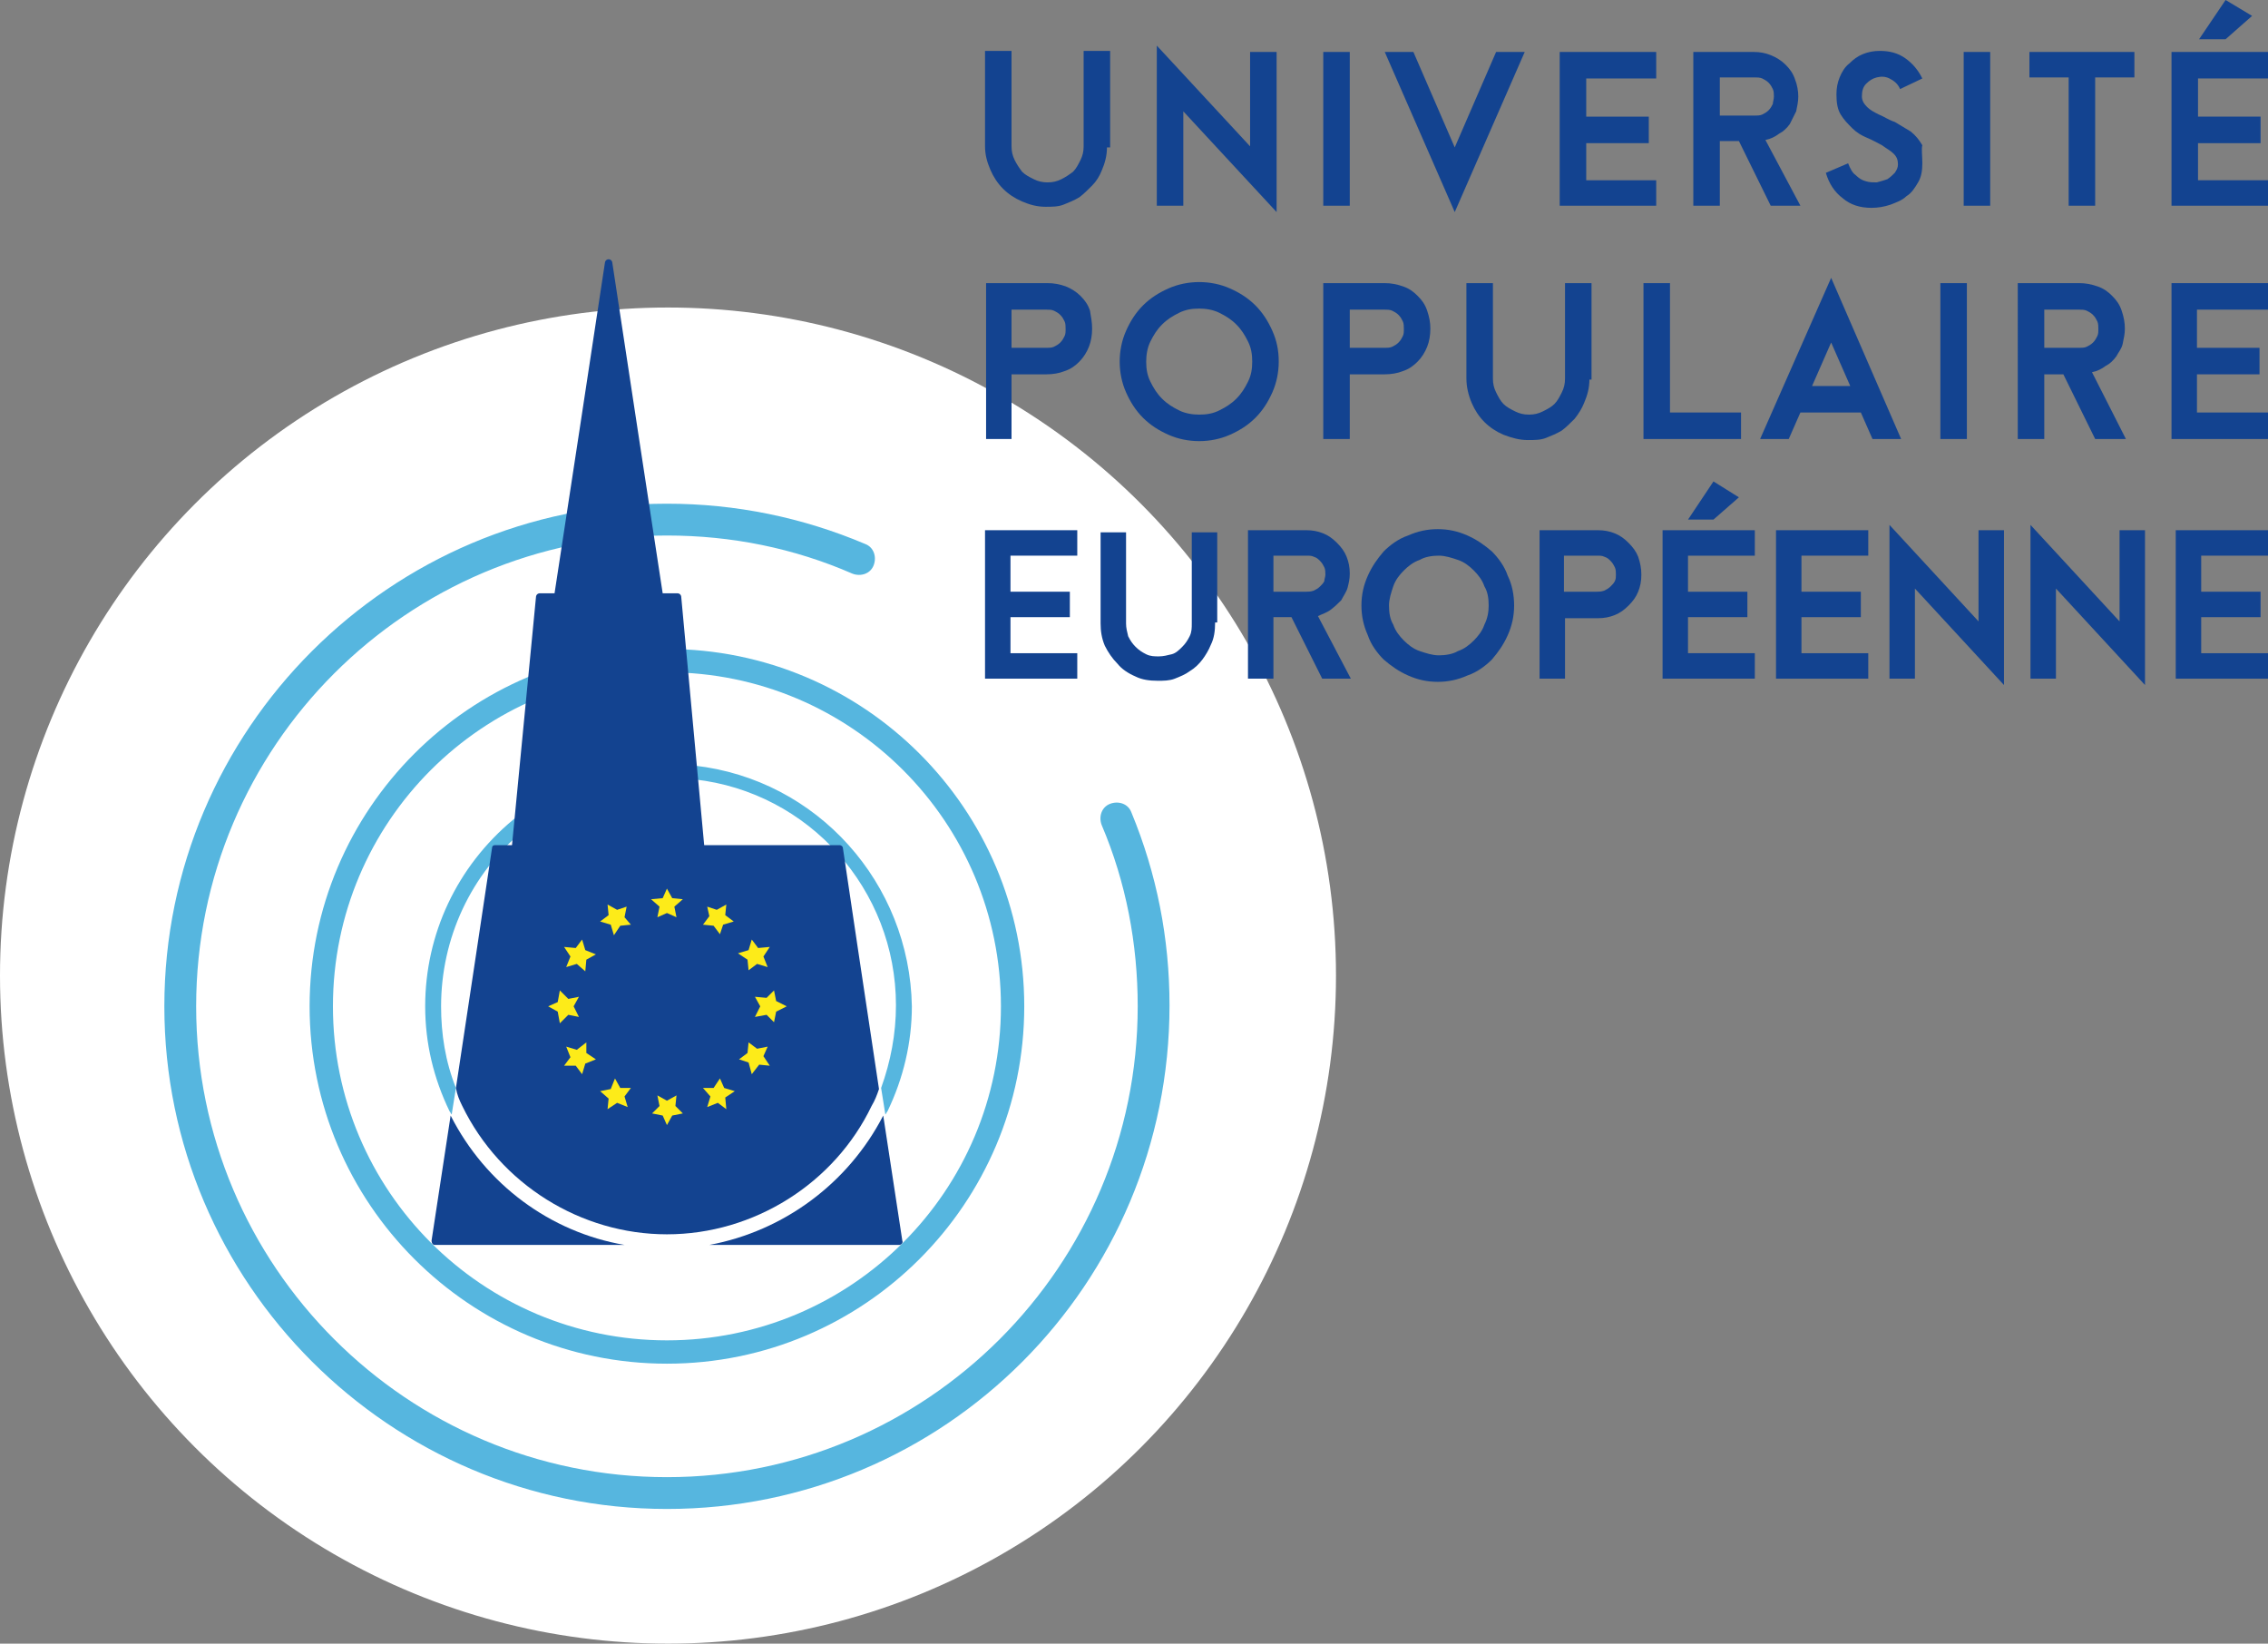 <?xml version="1.0" encoding="utf-8"?>
<!-- Generator: Adobe Illustrator 23.0.1, SVG Export Plug-In . SVG Version: 6.00 Build 0)  -->
<svg version="1.1" id="Calque_1" xmlns="http://www.w3.org/2000/svg" xmlns:xlink="http://www.w3.org/1999/xlink" x="0px" y="0px"
	 viewBox="0 0 213.9 155" style="enable-background:new 0 0 213.9 155;" xml:space="preserve">
<rect x="0" y="0" width="213.9" height="155" fill="#808080" stroke="none"/>
<style type="text/css">
	.st0{fill:#FFFFFF;}
	.st1{fill:#56B6DF;}
	.st2{fill:#134390;stroke:#134390;stroke-width:0.697;stroke-linecap:round;stroke-linejoin:round;stroke-miterlimit:10;}
	.st3{fill:#134390;}
	.st4{fill:#FDEB19;}
</style>
<g>
	<circle class="st0" cx="63" cy="92" r="63"/>
	<path class="st1" d="M62.9,142.3c-26.1,0-47.4-21.3-47.4-47.4s21.3-47.4,47.4-47.4c6.5,0,12.8,1.3,18.7,3.8c0.8,0.3,1.1,1.2,0.8,2
		c-0.3,0.8-1.2,1.1-2,0.8c-5.5-2.4-11.4-3.6-17.5-3.6c-24.5,0-44.4,19.9-44.4,44.4s19.9,44.4,44.4,44.4s44.4-19.9,44.4-44.4
		c0-5.9-1.1-11.7-3.4-17.1c-0.3-0.8,0-1.7,0.8-2c0.8-0.3,1.7,0,2,0.8c2.4,5.8,3.6,11.9,3.6,18.2C110.3,121.1,89.1,142.3,62.9,142.3z
		"/>
	<polygon class="st2" points="57.4,24.8 59.8,40.6 62.2,56.3 57.4,56.3 52.6,56.3 55,40.6 	"/>
	<g>
		<path class="st1" d="M62.9,128.6c-18.6,0-33.7-15.1-33.7-33.7s15.1-33.7,33.7-33.7s33.7,15.1,33.7,33.7S81.5,128.6,62.9,128.6z
			 M62.9,63.4c-17.4,0-31.5,14.1-31.5,31.5s14.1,31.5,31.5,31.5s31.5-14.1,31.5-31.5S80.3,63.4,62.9,63.4z"/>
	</g>
	<g>
		<path class="st1" d="M65.5,72.2L65.5,72.2c-6.8-0.5-12.5,1.2-17.1,5.1c-5.3,4.4-8.3,10.8-8.3,17.6c0,3.5,0.8,6.8,2.3,9.9
			c0.1,0.1,0.1,0.2,0.2,0.3l0.4-2.5c-1-2.5-1.4-5.1-1.4-7.7c0-6.4,2.8-12.5,7.8-16.6c3.8-3.3,8.4-4.9,13.8-4.9c0.8,0,1.5,0,2.3,0.1
			c10.8,1.2,19,10.4,19,21.3c0,2.7-0.5,5.3-1.4,7.8l0.4,2.5c0.1-0.1,0.1-0.2,0.2-0.3c1.5-3.1,2.3-6.5,2.3-9.9
			C85.8,83.3,77.1,73.5,65.5,72.2z"/>
	</g>
	<polygon class="st2" points="57.4,56.3 63.9,56.3 66.1,80.1 57.4,80.1 48.6,80.1 50.9,56.3 	"/>
	<g>
		<path class="st3" d="M42.5,105.2L40.7,117c0,0.2,0.1,0.4,0.3,0.4h17.9C51.9,116.2,45.8,111.7,42.5,105.2z"/>
		<path class="st3" d="M43.6,104.3c3.6,7.4,11.2,12.1,19.3,12.1c8.2,0,15.8-4.8,19.3-12.1c0.3-0.5,0.5-1,0.7-1.6l-2-13.3L79.5,80
			c0-0.2-0.2-0.3-0.3-0.3H62.9H46.7c-0.2,0-0.3,0.1-0.3,0.3l-1.5,10l-1.9,12.6C43.1,103.2,43.3,103.7,43.6,104.3z"/>
		<path class="st3" d="M83.3,105.2c-3.3,6.4-9.4,10.9-16.4,12.2h17.9c0.2,0,0.4-0.2,0.3-0.4L83.3,105.2z"/>
	</g>
	<g>
		<path class="st3" d="M101.6,64h-8.7v-14h8.7v2.4h-6.3v3.4h5.6v2.4h-5.6v3.4h6.3V64z"/>
		<path class="st3" d="M114.6,58.7c0,0.8-0.1,1.5-0.4,2.1c-0.2,0.5-0.5,1-0.8,1.4c-0.3,0.4-0.7,0.8-1.2,1.1
			c-0.4,0.3-0.9,0.5-1.4,0.7c-0.5,0.2-1.1,0.2-1.6,0.2c-0.8,0-1.5-0.1-2.1-0.4c-0.7-0.3-1.3-0.7-1.7-1.2c-0.5-0.5-0.9-1.1-1.2-1.7
			c-0.3-0.7-0.4-1.4-0.4-2.1v-8.6h2.4v8.6c0,0.4,0.1,0.8,0.2,1.2c0.2,0.4,0.4,0.7,0.7,1c0.3,0.3,0.6,0.5,1,0.7
			c0.4,0.2,0.8,0.2,1.2,0.2c0.4,0,0.8-0.1,1.2-0.2s0.7-0.4,1-0.7c0.3-0.3,0.5-0.6,0.7-1c0.2-0.4,0.2-0.8,0.2-1.2v-8.6h2.4V58.7z"/>
		<path class="st3" d="M127.4,64h-2.7l-2.9-5.8h-1.7V64h-2.4v-14h5.5c0.6,0,1.1,0.1,1.6,0.3c0.5,0.2,0.9,0.5,1.3,0.9
			c0.4,0.4,0.7,0.8,0.9,1.3c0.2,0.5,0.3,1,0.3,1.6c0,0.5-0.1,0.9-0.2,1.3c-0.1,0.4-0.4,0.8-0.6,1.2c-0.3,0.3-0.6,0.6-1,0.9
			s-0.8,0.4-1.2,0.6L127.4,64z M125,54.2c0-0.2,0-0.5-0.1-0.7c-0.1-0.2-0.2-0.4-0.4-0.6c-0.2-0.2-0.3-0.3-0.6-0.4
			c-0.2-0.1-0.4-0.1-0.7-0.1h-3.1v3.4h3.1c0.2,0,0.4,0,0.7-0.1c0.2-0.1,0.4-0.2,0.6-0.4c0.2-0.2,0.3-0.3,0.4-0.5
			C124.9,54.6,125,54.4,125,54.2z"/>
		<path class="st3" d="M142.8,57.1c0,1-0.2,1.9-0.6,2.8c-0.4,0.9-0.9,1.6-1.5,2.3c-0.6,0.6-1.4,1.2-2.3,1.5
			c-0.9,0.4-1.8,0.6-2.8,0.6s-1.9-0.2-2.8-0.6c-0.9-0.4-1.6-0.9-2.3-1.5c-0.6-0.6-1.2-1.4-1.5-2.3c-0.4-0.9-0.6-1.8-0.6-2.8
			c0-1,0.2-1.9,0.6-2.8c0.4-0.9,0.9-1.6,1.5-2.3c0.6-0.6,1.4-1.2,2.3-1.5c0.9-0.4,1.8-0.6,2.8-0.6s1.9,0.2,2.8,0.6
			c0.9,0.4,1.6,0.9,2.3,1.5c0.6,0.6,1.2,1.4,1.5,2.3C142.6,55.1,142.8,56.1,142.8,57.1z M140.4,57.1c0-0.7-0.1-1.3-0.4-1.8
			c-0.2-0.6-0.6-1.1-1-1.5c-0.4-0.4-0.9-0.8-1.5-1c-0.6-0.2-1.2-0.4-1.8-0.4s-1.3,0.1-1.8,0.4c-0.6,0.2-1.1,0.6-1.5,1
			c-0.4,0.4-0.8,0.9-1,1.5c-0.2,0.6-0.4,1.2-0.4,1.8c0,0.7,0.1,1.3,0.4,1.8c0.2,0.6,0.6,1.1,1,1.5c0.4,0.4,0.9,0.8,1.5,1
			c0.6,0.2,1.2,0.4,1.8,0.4s1.3-0.1,1.8-0.4c0.6-0.2,1.1-0.6,1.5-1c0.4-0.4,0.8-0.9,1-1.5C140.3,58.3,140.4,57.7,140.4,57.1z"/>
		<path class="st3" d="M154.8,54.2c0,0.6-0.1,1.1-0.3,1.6c-0.2,0.5-0.5,0.9-0.9,1.3c-0.4,0.4-0.8,0.7-1.3,0.9
			c-0.5,0.2-1,0.3-1.6,0.3h-3.1V64h-2.4v-14h5.5c0.6,0,1.1,0.1,1.6,0.3c0.5,0.2,0.9,0.5,1.3,0.9c0.4,0.4,0.7,0.8,0.9,1.3
			C154.7,53.1,154.8,53.6,154.8,54.2z M152.4,54.2c0-0.2,0-0.5-0.1-0.7c-0.1-0.2-0.2-0.4-0.4-0.6c-0.2-0.2-0.3-0.3-0.6-0.4
			c-0.2-0.1-0.4-0.1-0.7-0.1h-3.1v3.4h3.1c0.2,0,0.4,0,0.7-0.1c0.2-0.1,0.4-0.2,0.6-0.4c0.2-0.2,0.3-0.3,0.4-0.5
			C152.4,54.6,152.4,54.4,152.4,54.2z"/>
		<path class="st3" d="M165.5,64h-8.7v-14h8.7v2.4h-6.3v3.4h5.6v2.4h-5.6v3.4h6.3V64z M159.2,49l2.4-3.6l2.4,1.5l-2.4,2.1H159.2z"/>
		<path class="st3" d="M176.2,64h-8.7v-14h8.7v2.4h-6.3v3.4h5.6v2.4h-5.6v3.4h6.3V64z"/>
		<path class="st3" d="M189,64.6l-8.4-9.1V64h-2.4V49.5l8.4,9.1v-8.6h2.4V64.6z"/>
		<path class="st3" d="M202.3,64.6l-8.4-9.1V64h-2.4V49.5l8.4,9.1v-8.6h2.4V64.6z"/>
		<path class="st3" d="M213.9,64h-8.7v-14h8.7v2.4h-6.3v3.4h5.6v2.4h-5.6v3.4h6.3V64z"/>
	</g>
	<g>
		<path class="st3" d="M104.4,13.9c0,0.8-0.2,1.5-0.5,2.2c-0.2,0.5-0.5,1-0.9,1.4c-0.4,0.4-0.8,0.8-1.2,1.1c-0.5,0.3-1,0.5-1.5,0.7
			c-0.5,0.2-1.1,0.2-1.7,0.2c-0.8,0-1.5-0.2-2.2-0.5c-0.7-0.3-1.3-0.7-1.8-1.2c-0.5-0.5-0.9-1.1-1.2-1.8c-0.3-0.7-0.5-1.4-0.5-2.2
			v-9h2.5v9c0,0.5,0.1,0.9,0.3,1.3c0.2,0.4,0.4,0.7,0.7,1.1c0.3,0.3,0.7,0.5,1.1,0.7c0.4,0.2,0.8,0.3,1.3,0.3c0.5,0,0.9-0.1,1.3-0.3
			c0.4-0.2,0.7-0.4,1.1-0.7c0.3-0.3,0.5-0.7,0.7-1.1c0.2-0.4,0.3-0.8,0.3-1.3v-9h2.5V13.9z"/>
		<path class="st3" d="M120.4,20l-8.8-9.5v8.9h-2.5V4.3l8.8,9.5V4.9h2.5V20z"/>
		<path class="st3" d="M127.3,19.4h-2.5V4.9h2.5V19.4z"/>
		<path class="st3" d="M143.8,4.9L137.2,20l-6.6-15.1h2.7l3.9,9l3.9-9H143.8z"/>
		<path class="st3" d="M156.2,19.4h-9.1V4.9h9.1v2.5h-6.6v3.6h5.9v2.5h-5.9V17h6.6V19.4z"/>
		<path class="st3" d="M169.8,19.4H167l-3-6.1h-1.8v6.1h-2.5V4.9h5.7c0.6,0,1.1,0.1,1.6,0.3c0.5,0.2,1,0.5,1.4,0.9
			c0.4,0.4,0.7,0.8,0.9,1.4c0.2,0.5,0.3,1.1,0.3,1.6c0,0.5-0.1,0.9-0.2,1.4c-0.2,0.4-0.4,0.8-0.6,1.2c-0.3,0.4-0.6,0.7-1,0.9
			c-0.4,0.3-0.8,0.5-1.3,0.6L169.8,19.4z M167.3,9.1c0-0.2,0-0.5-0.1-0.7c-0.1-0.2-0.2-0.4-0.4-0.6c-0.2-0.2-0.4-0.3-0.6-0.4
			c-0.2-0.1-0.5-0.1-0.7-0.1h-3.3v3.6h3.3c0.2,0,0.5,0,0.7-0.1c0.2-0.1,0.4-0.2,0.6-0.4c0.2-0.2,0.3-0.4,0.4-0.6
			C167.2,9.6,167.3,9.4,167.3,9.1z"/>
		<path class="st3" d="M181.3,15.4c0,0.7-0.1,1.3-0.4,1.8c-0.3,0.5-0.6,1-1.1,1.3c-0.4,0.4-1,0.6-1.5,0.8c-0.6,0.2-1.2,0.3-1.8,0.3
			c-1.1,0-2-0.3-2.7-0.9c-0.8-0.6-1.3-1.4-1.6-2.4l2.1-0.9c0.2,0.5,0.4,0.9,0.7,1.1c0.3,0.3,0.6,0.5,1,0.6c0.3,0.1,0.7,0.1,1,0.1
			c0.4-0.1,0.7-0.2,1-0.3c0.3-0.2,0.5-0.4,0.7-0.6c0.2-0.3,0.3-0.5,0.3-0.8c0-0.4-0.1-0.7-0.4-1c-0.3-0.3-0.7-0.5-1.1-0.8
			c-0.4-0.2-0.9-0.5-1.4-0.7c-0.5-0.2-1-0.5-1.4-0.9c-0.4-0.4-0.8-0.8-1.1-1.3c-0.3-0.5-0.4-1.1-0.4-1.9c0-0.6,0.1-1.1,0.3-1.6
			c0.2-0.5,0.5-1,0.9-1.3c0.4-0.4,0.8-0.7,1.3-0.9c0.5-0.2,1-0.3,1.6-0.3c0.9,0,1.7,0.2,2.4,0.7c0.7,0.5,1.2,1.1,1.6,1.9l-2.1,1
			c-0.2-0.5-0.6-0.8-1-1c-0.4-0.2-0.8-0.2-1.2-0.1c-0.4,0.1-0.7,0.3-1,0.6c-0.3,0.3-0.4,0.7-0.4,1.2c0,0.4,0.2,0.7,0.5,1
			c0.3,0.3,0.7,0.5,1.1,0.7c0.5,0.2,0.9,0.5,1.5,0.7c0.5,0.3,1,0.6,1.5,0.9c0.5,0.4,0.8,0.8,1.1,1.3C181.2,14,181.3,14.7,181.3,15.4
			z"/>
		<path class="st3" d="M187.7,19.4h-2.5V4.9h2.5V19.4z"/>
		<path class="st3" d="M201.3,7.3h-3.7v12.1h-2.5V7.3h-3.7V4.9h9.9V7.3z"/>
		<path class="st3" d="M213.9,19.4h-9.1V4.9h9.1v2.5h-6.6v3.6h5.9v2.5h-5.9V17h6.6V19.4z M207.4,3.7l2.5-3.7l2.5,1.5l-2.5,2.2H207.4
			z"/>
	</g>
	<g>
		<path class="st3" d="M103,31c0,0.6-0.1,1.2-0.3,1.7c-0.2,0.5-0.5,1-0.9,1.4c-0.4,0.4-0.8,0.7-1.4,0.9c-0.5,0.2-1.1,0.3-1.7,0.3
			h-3.3v6.1H93V26.7h5.8c0.6,0,1.1,0.1,1.7,0.3c0.5,0.2,1,0.5,1.4,0.9c0.4,0.4,0.7,0.8,0.9,1.4C102.9,29.9,103,30.4,103,31z
			 M100.5,31c0-0.2,0-0.5-0.1-0.7s-0.2-0.4-0.4-0.6c-0.2-0.2-0.4-0.3-0.6-0.4c-0.2-0.1-0.5-0.1-0.7-0.1h-3.3v3.6h3.3
			c0.2,0,0.5,0,0.7-0.1c0.2-0.1,0.4-0.2,0.6-0.4c0.2-0.2,0.3-0.4,0.4-0.6S100.5,31.3,100.5,31z"/>
		<path class="st3" d="M120.6,34.1c0,1-0.2,2-0.6,2.9c-0.4,0.9-0.9,1.7-1.6,2.4c-0.7,0.7-1.5,1.2-2.4,1.6c-0.9,0.4-1.9,0.6-2.9,0.6
			c-1,0-2-0.2-2.9-0.6c-0.9-0.4-1.7-0.9-2.4-1.6c-0.7-0.7-1.2-1.5-1.6-2.4c-0.4-0.9-0.6-1.9-0.6-2.9c0-1,0.2-2,0.6-2.9
			c0.4-0.9,0.9-1.7,1.6-2.4c0.7-0.7,1.5-1.2,2.4-1.6c0.9-0.4,1.9-0.6,2.9-0.6c1,0,2,0.2,2.9,0.6c0.9,0.4,1.7,0.9,2.4,1.6
			c0.7,0.7,1.2,1.5,1.6,2.4C120.4,32.1,120.6,33,120.6,34.1z M118.1,34.1c0-0.7-0.1-1.3-0.4-1.9s-0.6-1.1-1.1-1.6
			c-0.5-0.5-1-0.8-1.6-1.1c-0.6-0.3-1.3-0.4-1.9-0.4c-0.7,0-1.3,0.1-1.9,0.4c-0.6,0.3-1.1,0.6-1.6,1.1c-0.5,0.5-0.8,1-1.1,1.6
			c-0.3,0.6-0.4,1.3-0.4,1.9c0,0.7,0.1,1.3,0.4,1.9c0.3,0.6,0.6,1.1,1.1,1.6c0.5,0.5,1,0.8,1.6,1.1c0.6,0.3,1.3,0.4,1.9,0.4
			c0.7,0,1.3-0.1,1.9-0.4c0.6-0.3,1.1-0.6,1.6-1.1c0.5-0.5,0.8-1,1.1-1.6S118.1,34.8,118.1,34.1z"/>
		<path class="st3" d="M134.9,31c0,0.6-0.1,1.2-0.3,1.7c-0.2,0.5-0.5,1-0.9,1.4c-0.4,0.4-0.8,0.7-1.4,0.9c-0.5,0.2-1.1,0.3-1.7,0.3
			h-3.3v6.1h-2.5V26.7h5.8c0.6,0,1.1,0.1,1.7,0.3s1,0.5,1.4,0.9s0.7,0.8,0.9,1.4S134.9,30.4,134.9,31z M132.4,31
			c0-0.2,0-0.5-0.1-0.7s-0.2-0.4-0.4-0.6c-0.2-0.2-0.4-0.3-0.6-0.4c-0.2-0.1-0.5-0.1-0.7-0.1h-3.3v3.6h3.3c0.2,0,0.5,0,0.7-0.1
			c0.2-0.1,0.4-0.2,0.6-0.4c0.2-0.2,0.3-0.4,0.4-0.6S132.4,31.3,132.4,31z"/>
		<path class="st3" d="M149.9,35.8c0,0.8-0.2,1.5-0.5,2.2c-0.2,0.5-0.5,1-0.9,1.5c-0.4,0.4-0.8,0.8-1.2,1.1c-0.5,0.3-1,0.5-1.5,0.7
			s-1.1,0.2-1.7,0.2c-0.8,0-1.5-0.2-2.3-0.5c-0.7-0.3-1.3-0.7-1.8-1.2c-0.5-0.5-0.9-1.1-1.2-1.8c-0.3-0.7-0.5-1.5-0.5-2.3v-9h2.5v9
			c0,0.5,0.1,0.9,0.3,1.3c0.2,0.4,0.4,0.8,0.7,1.1c0.3,0.3,0.7,0.5,1.1,0.7c0.4,0.2,0.8,0.3,1.3,0.3s0.9-0.1,1.3-0.3
			c0.4-0.2,0.8-0.4,1.1-0.7c0.3-0.3,0.5-0.7,0.7-1.1s0.3-0.8,0.3-1.3v-9h2.5V35.8z"/>
		<path class="st3" d="M164.1,41.4H155V26.7h2.5v12.2h6.7V41.4z"/>
		<path class="st3" d="M179.3,41.4h-2.7l-1.1-2.5h-5.7l-1.1,2.5H166l6.7-15.2L179.3,41.4z M174.5,36.4l-1.8-4.1l-1.8,4.1H174.5z"/>
		<path class="st3" d="M185.5,41.4h-2.5V26.7h2.5V41.4z"/>
		<path class="st3" d="M200.5,41.4h-2.9l-3-6.1h-1.8v6.1h-2.5V26.7h5.8c0.6,0,1.1,0.1,1.7,0.3s1,0.5,1.4,0.9s0.7,0.8,0.9,1.4
			s0.3,1.1,0.3,1.7c0,0.5-0.1,0.9-0.2,1.4s-0.4,0.8-0.6,1.2c-0.3,0.4-0.6,0.7-1,0.9c-0.4,0.3-0.8,0.5-1.3,0.6L200.5,41.4z M197.9,31
			c0-0.2,0-0.5-0.1-0.7s-0.2-0.4-0.4-0.6c-0.2-0.2-0.4-0.3-0.6-0.4c-0.2-0.1-0.5-0.1-0.7-0.1h-3.3v3.6h3.3c0.2,0,0.5,0,0.7-0.1
			c0.2-0.1,0.4-0.2,0.6-0.4c0.2-0.2,0.3-0.4,0.4-0.6S197.9,31.3,197.9,31z"/>
		<path class="st3" d="M213.9,41.4h-9.1V26.7h9.1v2.5h-6.7v3.6h5.9v2.5h-5.9v3.6h6.7V41.4z"/>
	</g>
	<g>
		<polygon class="st4" points="62.9,83.8 63.4,84.7 64.4,84.8 63.6,85.5 63.8,86.5 62.9,86.1 62,86.5 62.2,85.5 61.4,84.8 
			62.5,84.7 		"/>
		<polygon class="st4" points="57.3,85.3 58.2,85.8 59.1,85.5 58.9,86.5 59.5,87.2 58.5,87.3 57.9,88.2 57.6,87.2 56.6,86.9 
			57.4,86.3 		"/>
		<polygon class="st4" points="53.2,89.3 54.3,89.4 54.9,88.6 55.2,89.6 56.2,90 55.3,90.5 55.2,91.6 54.4,90.9 53.4,91.2 
			53.8,90.2 		"/>
		<polygon class="st4" points="51.7,94.9 52.6,94.5 52.8,93.4 53.6,94.2 54.6,94 54.1,94.9 54.6,95.9 53.6,95.7 52.8,96.5 
			52.6,95.4 		"/>
		<polygon class="st4" points="53.2,100.5 53.8,99.7 53.4,98.7 54.4,99 55.3,98.3 55.3,99.3 56.2,99.9 55.2,100.3 54.9,101.3 
			54.3,100.5 		"/>
		<polygon class="st4" points="57.3,104.6 57.4,103.6 56.6,102.9 57.6,102.7 58,101.7 58.5,102.6 59.5,102.6 58.9,103.4 59.2,104.4 
			58.2,104 		"/>
		<polygon class="st4" points="62.9,106.1 62.5,105.2 61.5,105 62.2,104.3 62,103.3 62.9,103.8 63.8,103.3 63.7,104.3 64.4,105 
			63.4,105.2 		"/>
		<polygon class="st4" points="68.5,104.6 67.7,104 66.7,104.4 67,103.4 66.3,102.6 67.3,102.6 67.9,101.7 68.3,102.6 69.3,102.9 
			68.4,103.5 		"/>
		<polygon class="st4" points="72.6,100.5 71.6,100.4 70.9,101.3 70.6,100.2 69.7,99.9 70.5,99.3 70.6,98.3 71.4,98.9 72.4,98.7 
			72,99.6 		"/>
		<polygon class="st4" points="74.2,94.9 73.2,95.4 73,96.4 72.3,95.7 71.2,95.9 71.7,94.9 71.2,94 72.3,94.1 73,93.4 73.2,94.4 		
			"/>
		<polygon class="st4" points="72.6,89.3 72,90.2 72.4,91.2 71.4,90.9 70.6,91.5 70.5,90.5 69.6,89.9 70.6,89.6 70.9,88.6 
			71.5,89.4 		"/>
		<polygon class="st4" points="68.5,85.3 68.4,86.3 69.2,86.9 68.2,87.2 67.9,88.1 67.3,87.3 66.3,87.2 66.9,86.4 66.7,85.5 
			67.6,85.8 		"/>
	</g>
</g>
</svg>
